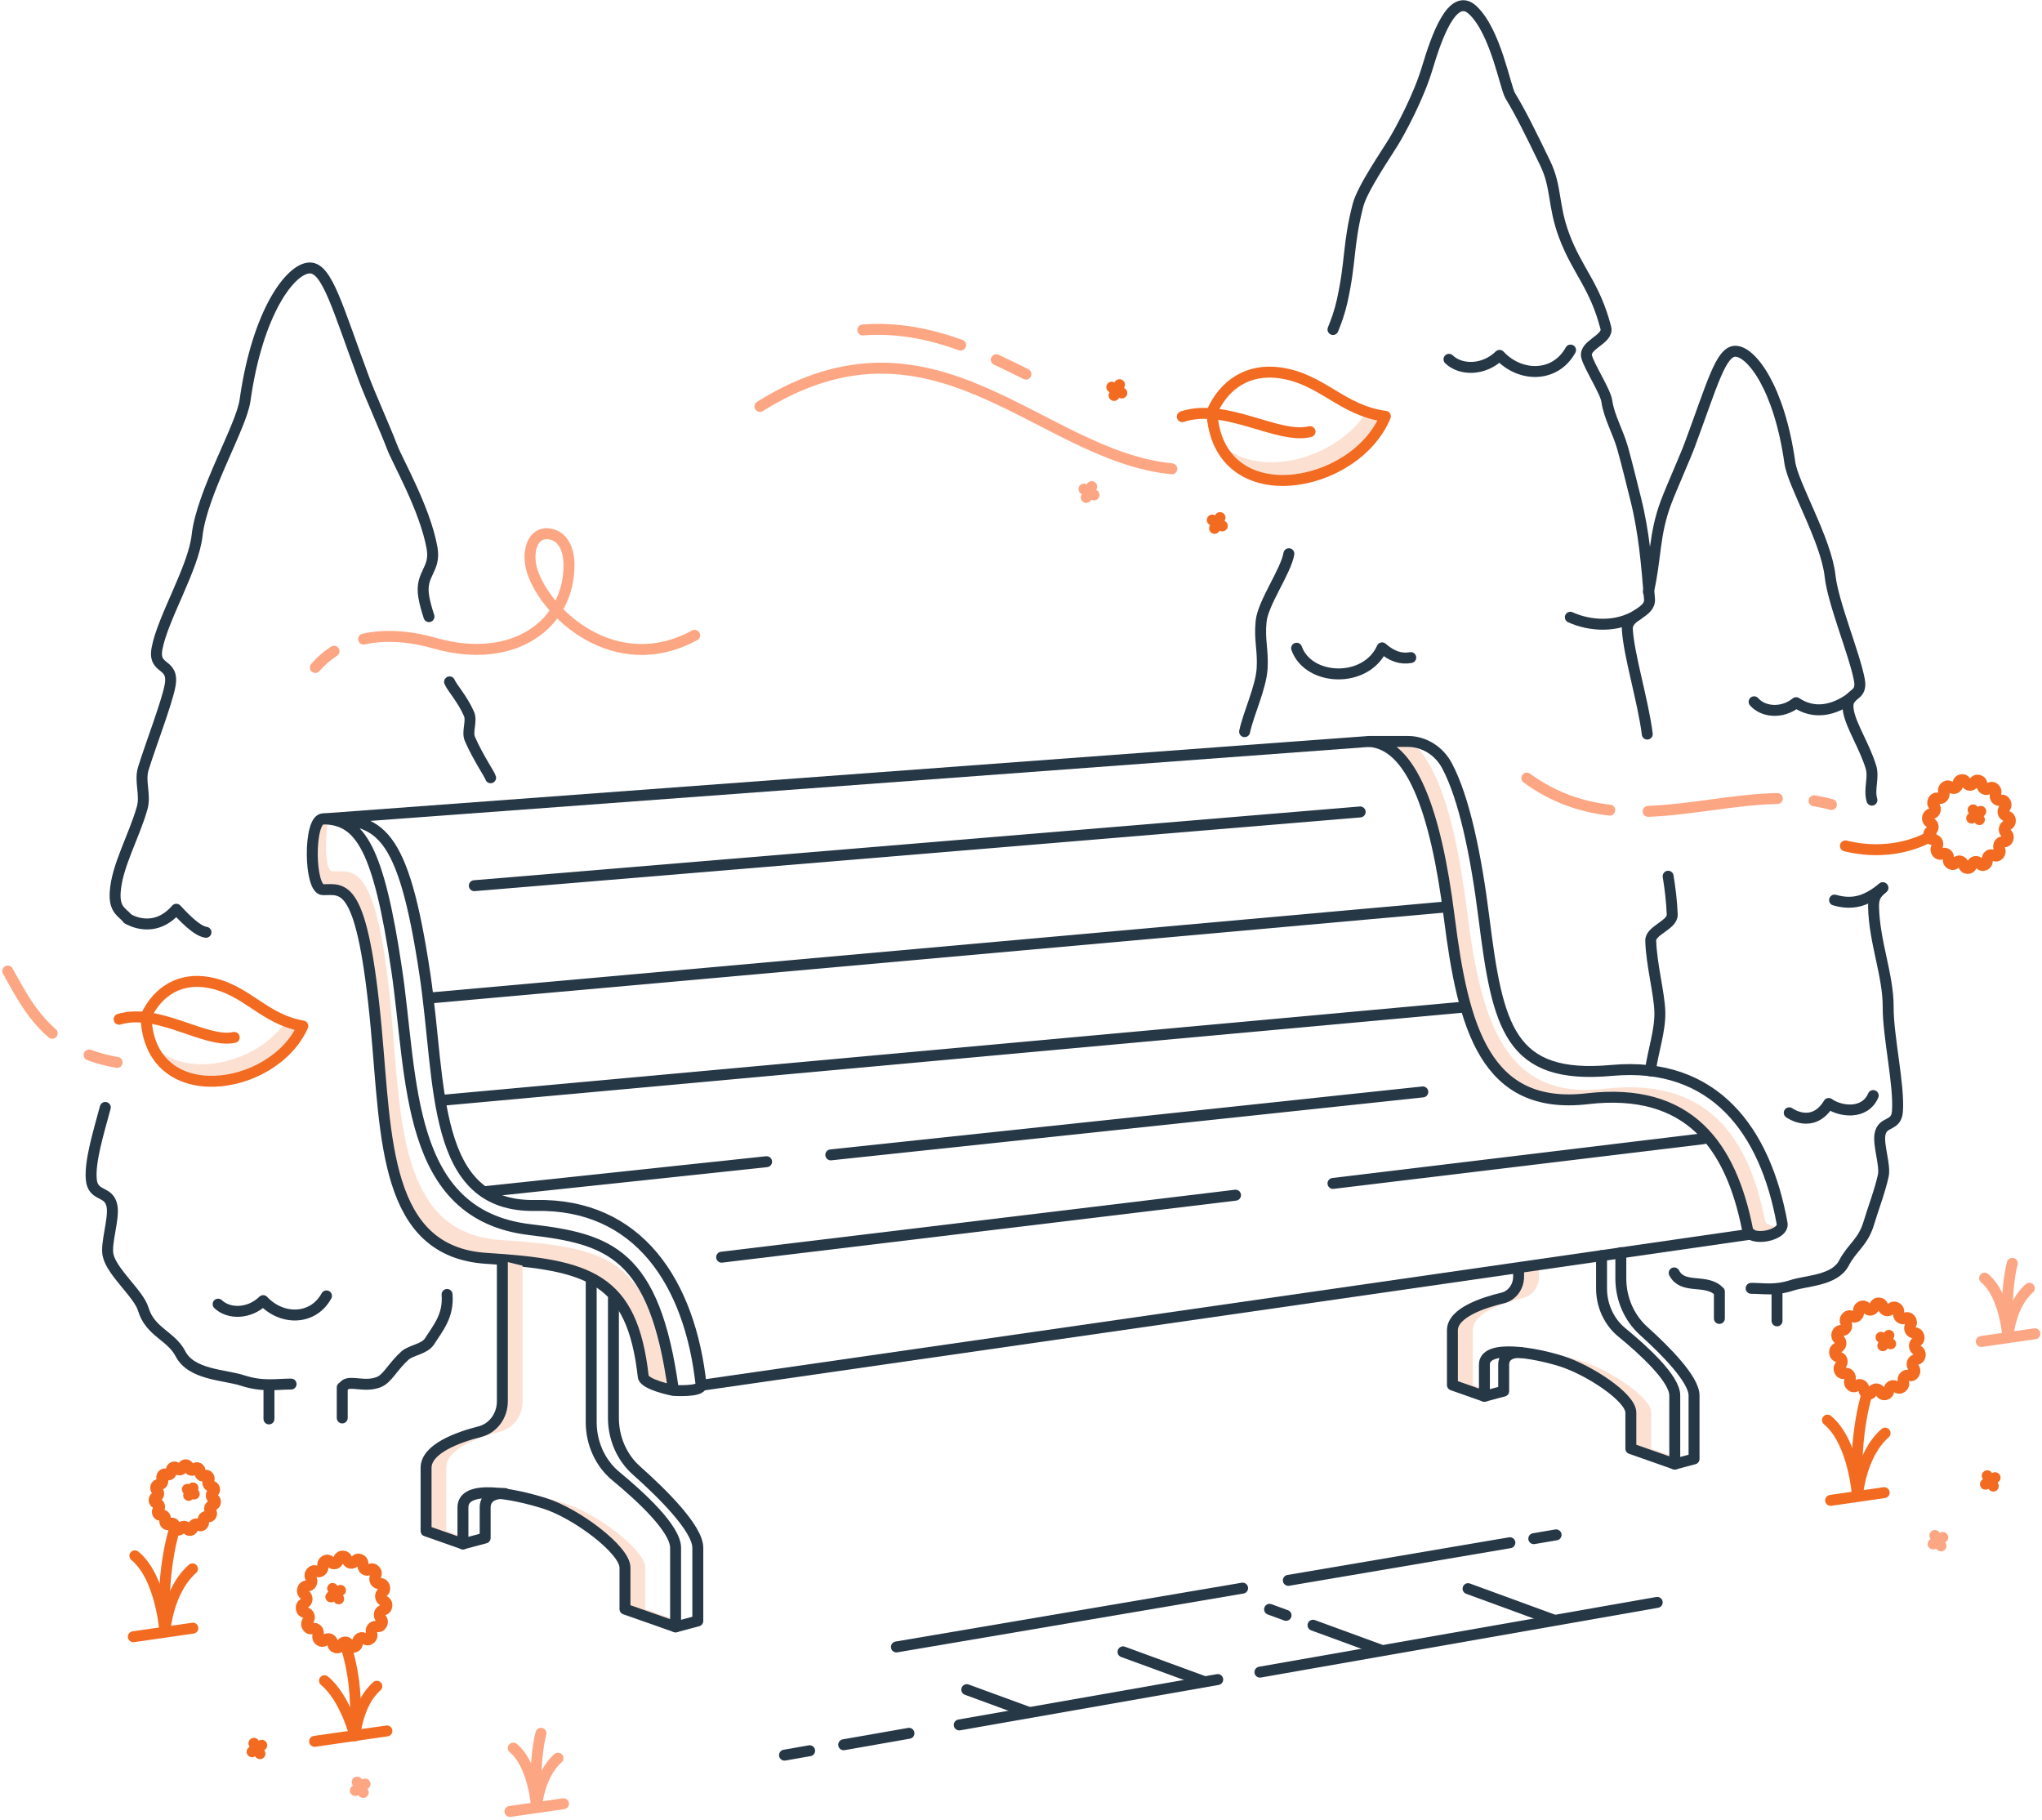 <?xml version="1.0" encoding="UTF-8"?>
<svg width="560px" height="499px" viewBox="0 0 560 499" version="1.1" xmlns="http://www.w3.org/2000/svg" xmlns:xlink="http://www.w3.org/1999/xlink">
    <!-- Generator: Sketch 61.1 (89650) - https://sketch.com -->
    <title>Group 231</title>
    <desc>Created with Sketch.</desc>
    <g id="Understanding-Asthma" stroke="none" stroke-width="1" fill="none" fill-rule="evenodd">
        <g id="Understanding-Asthma-" transform="translate(-125, -1319)">
            <g id="Group-231" transform="translate(127.128, 1320.555)">
                <path d="M431.665,371.698 C439.11,374.05 450.715,381.573 450.715,385.805 L450.715,395.68 L457.159,397.945 L457.159,399.912 L445.117,395.68 L445.117,385.805 C445.117,381.573 433.511,374.05 426.067,371.698 C422.896,370.697 418.598,369.698 414.706,369.314 C419.339,368.64 426.818,370.168 431.665,371.698" id="Fill-1" fill="#FCE1D3"></path>
                <path d="M409.976,354.367 C412.529,353.757 414.335,351.315 414.335,348.507 L414.335,346.353 L437.081,342.758 L437.081,343.643 L419.933,346.353 L419.933,348.507 C419.933,351.315 418.127,353.757 415.574,354.367 C410.204,355.651 401.782,358.43 401.782,363.234 L401.782,378.239 L404.956,379.354 L404.956,381.321 L396.184,378.239 L396.184,363.234 C396.184,358.43 404.606,355.651 409.976,354.367" id="Fill-3" fill="#FCE1D3"></path>
                <path d="M437.081,342.758 L437.081,351.753 C437.081,356.488 439.149,360.941 442.654,363.813 C448.596,368.681 457.159,376.496 457.159,381.103 L457.159,399.912 L445.117,395.68 L445.117,385.805 C445.117,381.573 433.511,374.05 426.067,371.698 C418.622,369.347 404.956,366.996 404.956,372.639 L404.956,381.321 L396.184,378.238 L396.184,363.235 C396.184,358.43 404.606,355.651 409.976,354.367 C412.529,353.757 414.335,351.315 414.335,348.507 L414.335,346.353" id="Stroke-5" stroke="#263746" stroke-width="3" stroke-linecap="round" stroke-linejoin="round"></path>
                <path d="M414.961,369.342 C411.889,369.15 410.245,370.523 410.245,372.639 L410.245,379.911 L404.956,381.321" id="Stroke-7" stroke="#263746" stroke-width="3" stroke-linecap="round" stroke-linejoin="round"></path>
                <path d="M442.371,341.937 L442.371,349.052 C442.371,354.595 444.668,359.842 448.624,363.403 C454.516,368.707 462.448,376.669 462.448,381.103 L462.448,398.501 L457.159,399.912" id="Stroke-9" stroke="#263746" stroke-width="3" stroke-linecap="round" stroke-linejoin="round"></path>
                <path d="M383.938,201.757 C384.22,201.757 384.5,201.768 384.78,201.788 C392.239,207.869 397.091,223.697 400.068,247.352 C403.854,277.431 409.911,300.256 437.924,297.005 C465.937,293.753 477.294,310.012 481.836,332.774 C482.014,334.494 484.283,334.998 486.562,334.692 C485.763,337.587 477.447,338.865 477.099,335.507 C472.557,312.744 461.199,296.485 433.187,299.737 C405.173,302.989 399.117,280.163 395.331,250.084 C391.545,220.005 384.731,202.57 373.375,201.757 L383.938,201.757 Z" id="Fill-11" fill="#FCE1D3"></path>
                <path d="M86.429,223.006 L86.429,223.006 C86.919,223.006 87.4,223.009 87.872,223.015 C87.03,228.764 86.726,237.389 89.251,237.389 C94.93,237.389 101.338,234.737 105.104,275.386 C107.902,305.589 107.26,336.732 135.388,338.49 C153.595,339.628 164.913,341.534 171.476,350.017 L176.04,354.438 C178.068,358.643 182.561,379.722 182.561,379.722 C182.561,379.722 174.533,378.175 174.278,375.92 C173.501,369.026 172.159,363.662 170.13,359.458 L167.418,355.036 C160.855,346.553 149.538,344.647 131.331,343.509 C103.203,341.752 103.845,310.608 101.047,280.405 C97.281,239.757 92.107,242.409 86.429,242.409 C82.643,242.409 82.432,223.006 86.429,223.006" id="Fill-13" fill="#FCE1D3"></path>
                <path d="M477.1,335.507 C472.557,312.744 461.2,296.485 433.187,299.736 C405.173,302.988 399.117,280.163 395.331,250.084 C391.546,220.005 384.732,202.57 373.375,201.757 L383.938,201.757 C388.367,201.757 392.478,204.27 394.684,208.393 C399.384,217.173 402.646,232.786 404.823,250.084 C408.609,280.163 411.786,294.528 439.861,291.97 C468.194,289.389 482.021,308.679 486.591,333.881 C487.32,337.322 477.478,339.165 477.1,335.507 Z" id="Stroke-15" stroke="#263746" stroke-width="3" stroke-linecap="round" stroke-linejoin="round"></path>
                <path d="M86.429,223.006 C101.824,223.006 108.385,225.25 114.442,265.897 C118.908,295.868 115.956,329.607 144.727,329.001 C172.897,328.409 187.125,350.14 190.154,378.322 C190.154,380.219 182.561,379.722 182.561,379.722 C182.561,379.722 174.533,378.175 174.279,375.92 C171.226,348.853 159.533,345.272 131.331,343.509 C103.203,341.752 103.845,310.608 101.047,280.405 C97.281,239.757 92.107,242.409 86.429,242.409 C82.643,242.409 82.432,223.006 86.429,223.006 C96.758,223.006 101.727,231.259 106.646,264.271 C111.112,294.242 108.931,331.565 143.172,335.626 C164.866,338.199 177.41,341.937 182.561,379.722" id="Stroke-17" stroke="#263746" stroke-width="3" stroke-linecap="round" stroke-linejoin="round"></path>
                <line x1="373.375" y1="201.757" x2="86.429" y2="223.007" id="Stroke-19" stroke="#263746" stroke-width="3" stroke-linecap="round" stroke-linejoin="round"></line>
                <line x1="370.886" y1="221.092" x2="127.95" y2="241.312" id="Stroke-21" stroke="#263746" stroke-width="3" stroke-linecap="round" stroke-linejoin="round"></line>
                <polyline id="Stroke-23" stroke="#263746" stroke-width="3" stroke-linecap="round" stroke-linejoin="round" points="394.827 247.108 339.196 252.092 116.102 272.077"></polyline>
                <line x1="399.372" y1="274.603" x2="118.719" y2="300.197" id="Stroke-25" stroke="#263746" stroke-width="3" stroke-linecap="round" stroke-linejoin="round"></line>
                <line x1="208.105" y1="316.999" x2="130.7" y2="325.229" id="Stroke-27" stroke="#263746" stroke-width="3" stroke-linecap="round" stroke-linejoin="round"></line>
                <line x1="388.064" y1="297.866" x2="225.711" y2="315.128" id="Stroke-29" stroke="#263746" stroke-width="3" stroke-linecap="round" stroke-linejoin="round"></line>
                <line x1="336.701" y1="326.182" x2="195.769" y2="343.185" id="Stroke-31" stroke="#263746" stroke-width="3" stroke-linecap="round" stroke-linejoin="round"></line>
                <line x1="465.024" y1="310.701" x2="363.431" y2="322.958" id="Stroke-33" stroke="#263746" stroke-width="3" stroke-linecap="round" stroke-linejoin="round"></line>
                <line x1="478.096" y1="336.851" x2="190.153" y2="378.322" id="Stroke-35" stroke="#263746" stroke-width="3" stroke-linecap="round" stroke-linejoin="round"></line>
                <path d="M152.853,410.715 C161.434,413.424 174.809,423.422 174.809,428.3 L174.809,439.681 L183.145,442.61 L183.145,444.559 L169.265,439.681 L169.265,428.3 C169.265,423.422 155.889,413.424 147.309,410.715 C143.605,409.545 138.91,408.377 134.769,407.948 C139.571,407.222 147.317,408.966 152.853,410.715" id="Fill-37" fill="#FCE1D3"></path>
                <path d="M129.517,391.011 C133.101,390.092 135.638,386.675 135.638,382.719 L135.638,344.172 L141.183,345.518 L141.183,382.719 C141.183,386.675 138.644,390.092 135.061,391.011 C128.887,392.594 120.263,395.74 120.263,400.959 L120.263,418.253 L124.829,419.857 L124.829,421.806 L114.718,418.253 L114.718,400.959 C114.718,395.74 123.343,392.594 129.517,391.011" id="Fill-39" fill="#FCE1D3"></path>
                <path d="M160.005,350.088 L160.005,388.441 C160.005,394.245 162.51,399.721 166.797,403.256 C173.625,408.884 183.145,417.666 183.145,422.881 L183.145,444.559 L169.265,439.681 L169.265,428.3 C169.265,423.422 155.889,413.425 147.309,410.715 C138.728,408.005 124.829,405.295 124.829,411.799 L124.829,421.805 L114.719,418.253 L114.719,400.96 C114.719,395.74 123.343,392.594 129.517,391.011 C133.1,390.092 135.638,386.675 135.638,382.719 L135.638,344.172" id="Stroke-41" stroke="#263746" stroke-width="3" stroke-linecap="round" stroke-linejoin="round"></path>
                <path d="M136.361,407.999 C132.821,407.778 130.924,409.36 130.924,411.799 L130.924,420.18 L124.829,421.806" id="Stroke-43" stroke="#263746" stroke-width="3" stroke-linecap="round" stroke-linejoin="round"></path>
                <path d="M166.1,354.456 L166.1,387.276 C166.1,392.847 168.412,398.126 172.411,401.677 C179.262,407.763 189.241,417.542 189.241,422.88 L189.241,442.933 L183.145,444.559" id="Stroke-45" stroke="#263746" stroke-width="3" stroke-linecap="round" stroke-linejoin="round"></path>
                <path d="M150.905,480.572 C145.644,485.193 145.013,493.922 145.013,493.922 C145.013,493.922 144.241,482.414 138.631,477.793" id="Stroke-47" stroke="#FDA683" stroke-width="3" stroke-linecap="round" stroke-linejoin="round"></path>
                <path d="M145.013,492.227 C144.29,480.245 146.232,473.741 146.232,473.741" id="Stroke-49" stroke="#FDA683" stroke-width="3" stroke-linecap="round" stroke-linejoin="round"></path>
                <line x1="152.413" y1="493.054" x2="137.719" y2="495.17" id="Stroke-51" stroke="#FDA683" stroke-width="3" stroke-linecap="round" stroke-linejoin="round"></line>
                <path d="M507.262,406.438 C506.331,391.014 510.066,379.991 510.066,379.991" id="Stroke-53" stroke="#F26B21" stroke-width="3" stroke-linecap="round" stroke-linejoin="round"></path>
                <path d="M511.924,356.725 L511.924,356.725 C512.223,355.356 514.059,355.415 514.28,356.802 C514.459,357.915 515.788,358.264 516.424,357.365 C517.218,356.244 518.871,357.099 518.549,358.464 C518.291,359.559 519.372,360.458 520.294,359.915 C521.443,359.237 522.629,360.741 521.818,361.847 C521.167,362.733 521.815,364.028 522.863,363.934 C524.17,363.816 524.684,365.709 523.524,366.364 C522.593,366.89 522.695,368.355 523.688,368.727 C524.926,369.191 524.679,371.144 523.371,371.237 C522.321,371.31 521.859,372.693 522.626,373.467 C523.581,374.43 522.615,376.107 521.385,375.62 C520.399,375.23 519.452,376.291 519.859,377.332 L519.86,377.332 C520.367,378.63 518.85,379.74 517.911,378.758 C517.158,377.97 515.892,378.527 515.869,379.656 C515.841,381.063 514.035,381.414 513.549,380.107 C513.158,379.058 511.791,379.014 511.343,380.036 C510.784,381.308 509.001,380.841 509.052,379.434 C509.093,378.306 507.86,377.669 507.064,378.406 C506.071,379.324 504.619,378.118 505.198,376.856 C505.663,375.843 504.78,374.722 503.772,375.048 C502.518,375.454 501.648,373.718 502.656,372.818 C503.464,372.096 503.081,370.686 502.038,370.543 C500.737,370.366 500.6,368.4 501.862,368.018 C502.875,367.711 503.059,366.256 502.159,365.67 C501.038,364.941 501.658,363.085 502.956,363.286 C503.996,363.448 504.716,362.199 504.116,361.271 C503.369,360.115 504.637,358.691 505.746,359.442 C506.636,360.044 507.767,359.217 507.57,358.108 C507.325,356.725 509.023,355.978 509.752,357.148 C510.337,358.087 511.682,357.825 511.924,356.725 Z" id="Stroke-55" stroke="#F26B21" stroke-width="3" stroke-linecap="round" stroke-linejoin="round"></path>
                <line x1="513.722" y1="365.149" x2="516.37" y2="366.935" id="Stroke-57" stroke="#F26B21" stroke-width="3" stroke-linecap="round" stroke-linejoin="round"></line>
                <line x1="515.878" y1="364.621" x2="514.215" y2="367.464" id="Stroke-59" stroke="#F26B21" stroke-width="3" stroke-linecap="round" stroke-linejoin="round"></line>
                <path d="M514.847,391.435 C508.075,397.384 507.262,408.621 507.262,408.621 C507.262,408.621 506.269,393.806 499.047,387.858" id="Stroke-61" stroke="#F26B21" stroke-width="3" stroke-linecap="round" stroke-linejoin="round"></path>
                <line x1="514.593" y1="407.752" x2="499.899" y2="409.868" id="Stroke-63" stroke="#F26B21" stroke-width="3" stroke-linecap="round" stroke-linejoin="round"></line>
                <line x1="338.647" y1="433.935" x2="243.706" y2="450.064" id="Stroke-65" stroke="#263746" stroke-width="3" stroke-linecap="round" stroke-linejoin="round"></line>
                <line x1="411.946" y1="421.483" x2="351.183" y2="431.805" id="Stroke-67" stroke="#263746" stroke-width="3" stroke-linecap="round" stroke-linejoin="round"></line>
                <line x1="424.613" y1="419.331" x2="418.5" y2="420.369" id="Stroke-69" stroke="#263746" stroke-width="3" stroke-linecap="round" stroke-linejoin="round"></line>
                <line x1="219.905" y1="478.524" x2="213.017" y2="479.733" id="Stroke-71" stroke="#263746" stroke-width="3" stroke-linecap="round" stroke-linejoin="round"></line>
                <line x1="247.152" y1="473.741" x2="229.245" y2="476.884" id="Stroke-73" stroke="#263746" stroke-width="3" stroke-linecap="round" stroke-linejoin="round"></line>
                <line x1="331.823" y1="459.003" x2="260.938" y2="471.447" id="Stroke-75" stroke="#263746" stroke-width="3" stroke-linecap="round" stroke-linejoin="round"></line>
                <line x1="452.349" y1="437.844" x2="343.399" y2="456.97" id="Stroke-77" stroke="#263746" stroke-width="3" stroke-linecap="round" stroke-linejoin="round"></line>
                <line x1="263.001" y1="461.771" x2="279.819" y2="467.93" id="Stroke-79" stroke="#263746" stroke-width="3" stroke-linecap="round" stroke-linejoin="round"></line>
                <line x1="328.056" y1="459.537" x2="305.853" y2="451.406" id="Stroke-81" stroke="#263746" stroke-width="3" stroke-linecap="round" stroke-linejoin="round"></line>
                <line x1="350.563" y1="441.399" x2="346.042" y2="439.744" id="Stroke-83" stroke="#263746" stroke-width="3" stroke-linecap="round" stroke-linejoin="round"></line>
                <line x1="376.39" y1="450.858" x2="357.953" y2="444.105" id="Stroke-85" stroke="#263746" stroke-width="3" stroke-linecap="round" stroke-linejoin="round"></line>
                <line x1="423.998" y1="442.694" x2="400.473" y2="434.079" id="Stroke-87" stroke="#263746" stroke-width="3" stroke-linecap="round" stroke-linejoin="round"></line>
                <path d="M43.075,443.652 C42.144,428.228 45.878,417.204 45.878,417.204" id="Stroke-89" stroke="#F26B21" stroke-width="3" stroke-linecap="round" stroke-linejoin="round"></path>
                <path d="M50.66,428.648 C43.888,434.597 43.075,445.834 43.075,445.834 C43.075,445.834 42.082,431.019 34.86,425.071" id="Stroke-91" stroke="#F26B21" stroke-width="3" stroke-linecap="round" stroke-linejoin="round"></path>
                <path d="M47.969,400.813 L47.969,400.813 C48.183,399.833 49.497,399.876 49.655,400.869 C49.783,401.665 50.734,401.915 51.191,401.271 C51.759,400.469 52.942,401.081 52.711,402.058 C52.526,402.842 53.301,403.485 53.961,403.096 C54.783,402.611 55.632,403.688 55.051,404.479 C54.586,405.114 55.05,406.041 55.8,405.973 C56.735,405.89 57.103,407.244 56.273,407.713 C55.606,408.091 55.679,409.139 56.391,409.405 C57.276,409.737 57.099,411.135 56.163,411.202 C55.412,411.255 55.081,412.244 55.629,412.798 C56.313,413.488 55.622,414.688 54.742,414.34 C54.035,414.06 53.358,414.82 53.649,415.565 C54.012,416.494 52.927,417.289 52.254,416.586 C51.715,416.022 50.809,416.42 50.792,417.229 C50.772,418.236 49.479,418.487 49.132,417.552 C48.853,416.801 47.874,416.769 47.552,417.501 C47.152,418.412 45.876,418.077 45.912,417.07 C45.942,416.263 45.06,415.806 44.489,416.334 C43.779,416.991 42.739,416.129 43.154,415.224 C43.487,414.499 42.854,413.697 42.133,413.93 C41.235,414.221 40.612,412.978 41.334,412.334 C41.912,411.817 41.638,410.807 40.891,410.705 C39.96,410.578 39.862,409.171 40.765,408.897 C41.49,408.678 41.622,407.636 40.978,407.216 C40.176,406.694 40.62,405.366 41.548,405.511 C42.293,405.627 42.809,404.732 42.379,404.068 C41.844,403.24 42.753,402.221 43.546,402.758 C44.183,403.189 44.992,402.597 44.852,401.803 C44.676,400.813 45.892,400.278 46.414,401.116 C46.832,401.789 47.796,401.6 47.969,400.813 Z" id="Stroke-93" stroke="#F26B21" stroke-width="3" stroke-linecap="round" stroke-linejoin="round"></path>
                <line x1="49.256" y1="406.844" x2="51.151" y2="408.123" id="Stroke-95" stroke="#F26B21" stroke-width="3" stroke-linecap="round" stroke-linejoin="round"></line>
                <line x1="50.799" y1="406.465" x2="49.608" y2="408.501" id="Stroke-97" stroke="#F26B21" stroke-width="3" stroke-linecap="round" stroke-linejoin="round"></line>
                <line x1="50.766" y1="444.913" x2="34.435" y2="447.265" id="Stroke-99" stroke="#F26B21" stroke-width="3" stroke-linecap="round" stroke-linejoin="round"></line>
                <path d="M554.402,351.706 C549.141,356.327 548.509,365.056 548.509,365.056 C548.509,365.056 547.738,353.547 542.127,348.927" id="Stroke-101" stroke="#FDA683" stroke-width="3" stroke-linecap="round" stroke-linejoin="round"></path>
                <path d="M548.509,363.361 C547.786,351.379 549.728,344.874 549.728,344.874" id="Stroke-103" stroke="#FDA683" stroke-width="3" stroke-linecap="round" stroke-linejoin="round"></path>
                <line x1="555.91" y1="364.187" x2="541.216" y2="366.304" id="Stroke-105" stroke="#FDA683" stroke-width="3" stroke-linecap="round" stroke-linejoin="round"></line>
                <path d="M92.965,450.583 C95.485,458.747 95.659,467.385 95.203,473.989" id="Stroke-107" stroke="#F26B21" stroke-width="3" stroke-linecap="round" stroke-linejoin="round"></path>
                <path d="M101.218,460.835 C95.859,465.542 95.216,474.435 95.216,474.435 C95.216,474.435 92.578,464.036 86.862,459.329" id="Stroke-109" stroke="#F26B21" stroke-width="3" stroke-linecap="round" stroke-linejoin="round"></path>
                <path d="M93.045,426.129 L93.045,426.129 C92.745,424.76 90.91,424.819 90.688,426.205 C90.51,427.319 89.18,427.667 88.544,426.768 C87.751,425.647 86.098,426.503 86.42,427.868 C86.678,428.962 85.597,429.861 84.674,429.318 C83.525,428.641 82.339,430.145 83.151,431.25 C83.801,432.137 83.154,433.431 82.105,433.337 C80.799,433.22 80.285,435.112 81.445,435.768 C82.376,436.294 82.274,437.759 81.281,438.131 C80.043,438.595 80.29,440.548 81.598,440.64 C82.647,440.714 83.109,442.097 82.343,442.87 C81.388,443.834 82.354,445.511 83.583,445.024 C84.57,444.633 85.516,445.695 85.109,446.736 C84.601,448.033 86.118,449.144 87.058,448.161 C87.811,447.374 89.077,447.931 89.1,449.06 C89.128,450.467 90.934,450.818 91.42,449.51 C91.81,448.462 93.178,448.417 93.626,449.439 C94.185,450.712 95.967,450.244 95.917,448.838 C95.876,447.71 97.108,447.072 97.905,447.809 C98.897,448.728 100.349,447.522 99.77,446.26 C99.305,445.247 100.189,444.126 101.196,444.452 C102.451,444.858 103.321,443.122 102.313,442.221 C101.504,441.499 101.888,440.089 102.931,439.947 C104.231,439.769 104.368,437.804 103.106,437.421 C102.094,437.114 101.91,435.659 102.81,435.073 C103.931,434.344 103.311,432.489 102.013,432.69 C100.973,432.852 100.253,431.603 100.853,430.675 C101.6,429.519 100.331,428.095 99.223,428.846 C98.333,429.448 97.202,428.621 97.399,427.511 C97.644,426.129 95.945,425.381 95.217,426.552 C94.631,427.491 93.286,427.228 93.045,426.129 Z" id="Stroke-111" stroke="#F26B21" stroke-width="3" stroke-linecap="round" stroke-linejoin="round"></path>
                <line x1="91.246" y1="434.553" x2="88.599" y2="436.339" id="Stroke-113" stroke="#F26B21" stroke-width="3" stroke-linecap="round" stroke-linejoin="round"></line>
                <line x1="89.091" y1="434.025" x2="90.754" y2="436.867" id="Stroke-115" stroke="#F26B21" stroke-width="3" stroke-linecap="round" stroke-linejoin="round"></line>
                <line x1="103.983" y1="473.095" x2="84.147" y2="475.952" id="Stroke-117" stroke="#F26B21" stroke-width="3" stroke-linecap="round" stroke-linejoin="round"></line>
                <line x1="69.659" y1="477.016" x2="67.011" y2="478.802" id="Stroke-119" stroke="#F26B21" stroke-width="3" stroke-linecap="round" stroke-linejoin="round"></line>
                <line x1="67.504" y1="476.488" x2="69.166" y2="479.331" id="Stroke-121" stroke="#F26B21" stroke-width="3" stroke-linecap="round" stroke-linejoin="round"></line>
                <line x1="97.976" y1="487.65" x2="95.329" y2="489.436" id="Stroke-123" stroke="#FDA683" stroke-width="3" stroke-linecap="round" stroke-linejoin="round"></line>
                <line x1="95.821" y1="487.121" x2="97.484" y2="489.964" id="Stroke-125" stroke="#FDA683" stroke-width="3" stroke-linecap="round" stroke-linejoin="round"></line>
                <line x1="545.009" y1="403.65" x2="542.361" y2="405.435" id="Stroke-127" stroke="#F26B21" stroke-width="3" stroke-linecap="round" stroke-linejoin="round"></line>
                <line x1="542.854" y1="403.121" x2="544.517" y2="405.964" id="Stroke-129" stroke="#F26B21" stroke-width="3" stroke-linecap="round" stroke-linejoin="round"></line>
                <line x1="530.655" y1="420.031" x2="528.007" y2="421.816" id="Stroke-131" stroke="#FDA683" stroke-width="3" stroke-linecap="round" stroke-linejoin="round"></line>
                <line x1="528.499" y1="419.502" x2="530.163" y2="422.345" id="Stroke-133" stroke="#FDA683" stroke-width="3" stroke-linecap="round" stroke-linejoin="round"></line>
                <path d="M511.226,217.857 C510.343,214.756 511.865,211.689 510.95,208.747 C509.161,202.996 505.642,197.72 504.819,193.585 C503.7,187.956 508.756,190.129 507.802,184.939 C506.512,177.92 500.572,163.833 499.751,156.367 C498.664,146.492 489.571,131.351 488.715,125.279 C485.823,104.73 478.125,94.762 473.783,94.762 C469.769,94.762 467.417,103.915 461.272,120.432 C459.937,124.019 456.356,131.992 454.805,136.088 C451.385,145.126 452.043,151.732 449.918,160.703" id="Stroke-135" stroke="#263746" stroke-width="3" stroke-linecap="round" stroke-linejoin="round"></path>
                <path d="M478.105,351.723 C481.565,351.723 484.623,352.415 489.272,350.905 C493.411,349.559 501.05,349.645 503.578,344.749 C505.732,340.578 508.808,339.129 510.38,333.82 C511.406,330.351 513.552,324.661 514.36,320.738 C514.918,318.019 512.958,312.544 513.422,309.617 C514.042,305.703 517.881,307.537 518.222,303.263 C518.789,296.154 515.643,282.629 515.687,274.603 C515.735,265.925 511.865,256.74 511.68,247.109 C511.616,243.787 513.047,243.059 514.215,241.896" id="Stroke-137" stroke="#263746" stroke-width="3" stroke-linecap="round" stroke-linejoin="round"></path>
                <path d="M457.001,347.495 C459.299,351.928 465.024,349.257 468.728,352.033" id="Stroke-139" stroke="#263746" stroke-width="3" stroke-linecap="round" stroke-linejoin="round"></path>
                <path d="M351.332,150.282 C350.531,155.091 344.234,163.733 343.723,168.809 C343.203,173.975 344.279,176.516 344.008,181.629 C343.729,186.906 340.241,194.087 339.196,199.08" id="Stroke-141" stroke="#263746" stroke-width="3" stroke-linecap="round" stroke-linejoin="round"></path>
                <path d="M449.623,199.743 C448.482,190.69 444.55,178.069 444.154,171.018 C443.925,166.948 450.561,166.668 450.23,162.68 C449.436,153.099 448.732,144.344 446.429,135.219 C445.304,130.76 444.092,125.708 442.884,121.404 C441.574,116.738 439.158,112.834 438.519,108.387 C438.147,105.801 433.567,98.716 432.983,96.213 C432.218,92.932 439.073,91.501 438.256,88.347 C435.208,76.573 430.402,72.731 426.783,62.968 C423.702,54.655 424.816,49.792 421.621,43.191 C417.856,35.409 415.088,29.732 412.041,24.684 C410.657,22.389 408.061,7.086 401.74,1.197 C396.184,-3.979 391.767,8.812 389.299,17.061 C386.871,25.177 381.858,34.311 380.171,37.116 C378.111,40.541 371.464,50.107 370.269,54.794 C367.464,65.792 368.417,69.818 365.948,80.982 C365.303,83.895 364.36,86.537 363.431,88.799" id="Stroke-143" stroke="#263746" stroke-width="3" stroke-linecap="round" stroke-linejoin="round"></path>
                <path d="M450.462,292.074 C451.228,286.582 453.192,281.069 453.071,275.968 C452.949,270.867 450.74,262.864 450.571,256.368 C450.498,253.574 456.575,252.079 456.466,249.238 C456.396,247.442 456.254,245.657 456.057,243.878 C455.866,242.152 455.622,240.434 455.344,238.721" id="Stroke-145" stroke="#263746" stroke-width="3" stroke-linecap="round" stroke-linejoin="round"></path>
                <line x1="485.205" y1="352.626" x2="485.205" y2="360.644" id="Stroke-147" stroke="#263746" stroke-width="3" stroke-linecap="round" stroke-linejoin="round"></line>
                <line x1="469.395" y1="352.626" x2="469.395" y2="359.981" id="Stroke-149" stroke="#263746" stroke-width="3" stroke-linecap="round" stroke-linejoin="round"></line>
                <path d="M505.374,189.913 C500.735,193.243 495.385,194.44 490.447,191.125 C486.63,194.219 481.392,193.738 478.922,190.885" id="Stroke-151" stroke="#263746" stroke-width="3" stroke-linecap="round" stroke-linejoin="round"></path>
                <path d="M428.585,94.435 C424.421,102.015 414.812,102.015 409.115,95.892 C404.85,100.064 398.507,100.112 395.244,96.978" id="Stroke-153" stroke="#263746" stroke-width="3" stroke-linecap="round" stroke-linejoin="round"></path>
                <path d="M495.358,218.032 C496.959,218.284 498.546,218.62 500.122,219.053" id="Stroke-155" stroke="#FDA683" stroke-width="3" stroke-linecap="round" stroke-linejoin="round"></path>
                <path d="M449.858,220.934 C461.811,220.473 473.769,217.633 485.282,217.412" id="Stroke-157" stroke="#FDA683" stroke-width="3" stroke-linecap="round" stroke-linejoin="round"></path>
                <path d="M416.589,211.805 C424.034,217.23 431.658,219.714 439.338,220.597" id="Stroke-159" stroke="#FDA683" stroke-width="3" stroke-linecap="round" stroke-linejoin="round"></path>
                <path d="M503.965,230.409 C518.064,233.848 527.499,227.631 527.499,227.631" id="Stroke-161" stroke="#F26B21" stroke-width="3" stroke-linecap="round" stroke-linejoin="round"></path>
                <path d="M548.364,224.701 L548.364,224.701 C549.584,224.33 549.451,222.428 548.193,222.257 C547.183,222.12 546.812,220.756 547.594,220.056 C548.569,219.185 547.727,217.506 546.513,217.899 C545.539,218.214 544.682,217.13 545.132,216.15 C545.692,214.928 544.287,213.761 543.327,214.651 C542.557,215.365 541.364,214.747 541.404,213.656 C541.452,212.295 539.727,211.843 539.187,213.075 C538.753,214.063 537.43,214.021 537.052,213.006 C536.581,211.741 534.834,212.082 534.807,213.444 C534.785,214.536 533.56,215.075 532.831,214.313 C531.922,213.363 530.454,214.438 530.945,215.693 C531.34,216.701 530.424,217.728 529.47,217.351 C528.279,216.88 527.345,218.502 528.27,219.435 C529.012,220.184 528.565,221.521 527.55,221.594 C526.284,221.683 526.046,223.573 527.243,224.022 C528.205,224.381 528.304,225.798 527.403,226.308 C526.28,226.943 526.779,228.773 528.042,228.66 C529.057,228.569 529.684,229.821 529.055,230.679 C528.27,231.749 529.418,233.203 530.53,232.548 C531.422,232.022 532.469,232.891 532.219,233.95 C531.908,235.271 533.508,236.098 534.275,235.014 C534.891,234.143 536.177,234.481 536.349,235.557 C536.566,236.9 538.34,236.957 538.63,235.631 C538.863,234.567 540.166,234.313 540.732,235.221 C541.436,236.353 543.08,235.63 542.843,234.292 C542.653,233.219 543.747,232.419 544.607,233.001 C545.68,233.726 546.908,232.348 546.184,231.23 C545.604,230.332 546.299,229.123 547.307,229.279 C548.562,229.474 549.161,227.678 548.077,226.973 C547.206,226.406 547.384,224.998 548.364,224.701 Z" id="Stroke-163" stroke="#F26B21" stroke-width="3" stroke-linecap="round" stroke-linejoin="round"></path>
                <line x1="540.702" y1="223.196" x2="538.98" y2="220.525" id="Stroke-165" stroke="#F26B21" stroke-width="3" stroke-linecap="round" stroke-linejoin="round"></line>
                <line x1="541.085" y1="220.936" x2="538.597" y2="222.785" id="Stroke-167" stroke="#F26B21" stroke-width="3" stroke-linecap="round" stroke-linejoin="round"></line>
                <path d="M514.215,241.896 C510.408,244.929 506.689,246.918 500.986,245.261" id="Stroke-169" stroke="#263746" stroke-width="3" stroke-linecap="round" stroke-linejoin="round"></path>
                <path d="M446.991,166.981 C441.336,170.576 433.962,170.176 428.521,167.704" id="Stroke-171" stroke="#263746" stroke-width="3" stroke-linecap="round" stroke-linejoin="round"></path>
                <path d="M121.163,185.428 C121.799,186.999 124.659,190.04 126.482,194.192 C127.377,196.23 125.851,199.038 126.749,201.094 C129.008,206.267 132.216,210.865 132.418,211.719" id="Stroke-173" stroke="#263746" stroke-width="3" stroke-linecap="round" stroke-linejoin="round"></path>
                <path d="M32.917,250.38 C31.418,248.557 29.177,248.042 29.456,243.209 C29.872,235.992 34.605,227.924 36.848,220.043 C37.899,216.35 36.087,212.697 37.177,209.193 C39.309,202.344 43.5,191.535 44.479,186.609 C45.812,179.905 39.79,182.493 40.927,176.311 C42.464,167.951 50.942,154.189 51.92,145.298 C53.215,133.535 64.046,115.502 65.064,108.269 C68.51,83.795 77.678,71.921 82.85,71.921 C87.63,71.921 90.431,82.824 97.751,102.497 C99.341,106.769 103.607,116.265 105.453,121.145 C106.901,124.97 114.403,137.918 116.345,148.64 C117.471,154.864 112.997,155.574 114.088,162.093 C114.371,163.785 114.907,165.645 115.515,167.532" id="Stroke-175" stroke="#263746" stroke-width="3" stroke-linecap="round" stroke-linejoin="round"></path>
                <path d="M77.703,377.976 C73.579,377.976 69.94,378.802 64.401,377.002 C59.472,375.4 50.373,375.502 47.362,369.672 C44.796,364.702 39.025,363.732 37.153,357.409 C35.931,353.277 28.459,347.253 27.498,342.58 C26.832,339.343 29.166,332.821 28.614,329.335 C27.875,324.673 23.303,326.858 22.897,321.767 C22.505,316.862 24.777,309.391 26.747,302.117" id="Stroke-177" stroke="#263746" stroke-width="3" stroke-linecap="round" stroke-linejoin="round"></path>
                <path d="M120.476,353.403 C120.937,359.312 118.021,362.544 115.651,366.285 C114.319,368.386 110.611,368.662 108.935,370.16 C105.636,373.109 104.158,376.458 101.788,377.416 C97.97,378.958 94.173,376.955 92.487,378.22" id="Stroke-179" stroke="#263746" stroke-width="3" stroke-linecap="round" stroke-linejoin="round"></path>
                <line x1="71.634" y1="379.74" x2="71.634" y2="387.536" id="Stroke-181" stroke="#263746" stroke-width="3" stroke-linecap="round" stroke-linejoin="round"></line>
                <line x1="91.728" y1="378.894" x2="91.728" y2="387.262" id="Stroke-183" stroke="#263746" stroke-width="3" stroke-linecap="round" stroke-linejoin="round"></line>
                <path d="M511.583,298.862 C509.207,304.351 502.262,303.17 499.381,301.034 C494.974,308.264 488.556,303.588 488.556,303.588" id="Stroke-185" stroke="#263746" stroke-width="3" stroke-linecap="round" stroke-linejoin="round"></path>
                <path d="M353.455,176.194 C356.687,185.273 372.473,185.939 376.899,176.1 C379.562,178.467 382.177,179.254 384.754,178.762" id="Stroke-187" stroke="#263746" stroke-width="3" stroke-linecap="round" stroke-linejoin="round"></path>
                <path d="M76.308,278.519 C68.049,290.509 47.869,294.775 39.243,284.416 C45.694,301.695 73.699,296.006 80.915,279.794 C79.245,279.503 77.725,279.063 76.308,278.519" id="Fill-189" fill="#FCE1D3"></path>
                <path d="M80.915,279.794 C70.04,277.906 65.481,269.652 54.937,267.823 C47.433,266.521 41.279,270.018 37.919,277.06 C38.565,302.926 72.82,297.98 80.915,279.794 Z" id="Stroke-191" stroke="#F26B21" stroke-width="3" stroke-linecap="round" stroke-linejoin="round"></path>
                <path d="M30.544,277.931 C41.442,274.732 54.221,284.659 62.112,282.92" id="Stroke-193" stroke="#F26B21" stroke-width="3" stroke-linecap="round" stroke-linejoin="round"></path>
                <path d="M12.194,281.791 C6.402,276.779 3.167,270.397 -0,264.723" id="Stroke-195" stroke="#FDA683" stroke-width="3" stroke-linecap="round" stroke-linejoin="round"></path>
                <path d="M29.99,289.779 C27.149,289.284 24.608,288.591 22.321,287.738" id="Stroke-197" stroke="#FDA683" stroke-width="3" stroke-linecap="round" stroke-linejoin="round"></path>
                <path d="M372.664,111.41 C363.966,124.821 341.832,130.321 331.94,119.398 C339.675,137.953 370.399,130.574 377.796,112.604 C375.942,112.359 374.247,111.943 372.664,111.41" id="Fill-199" fill="#FCE1D3"></path>
                <path d="M377.796,112.604 C365.719,111.007 360.394,102.205 348.686,100.657 C340.354,99.554 333.681,103.624 330.22,111.438 C331.845,139.595 369.499,132.762 377.796,112.604 Z" id="Stroke-201" stroke="#F26B21" stroke-width="3" stroke-linecap="round" stroke-linejoin="round"></path>
                <path d="M322.106,112.698 C334.028,108.753 348.49,119.031 357.142,116.803" id="Stroke-203" stroke="#F26B21" stroke-width="3" stroke-linecap="round" stroke-linejoin="round"></path>
                <path d="M206.283,109.895 C254.357,79.896 282.793,123.417 319.246,126.999" id="Stroke-205" stroke="#FDA683" stroke-width="3" stroke-linecap="round" stroke-linejoin="round"></path>
                <path d="M271.085,97.089 C273.842,98.354 276.553,99.689 279.223,101.037" id="Stroke-207" stroke="#FDA683" stroke-width="3" stroke-linecap="round" stroke-linejoin="round"></path>
                <path d="M234.495,88.924 C243.98,88.178 252.88,90.038 261.327,93.065" id="Stroke-209" stroke="#FDA683" stroke-width="3" stroke-linecap="round" stroke-linejoin="round"></path>
                <line x1="302.77" y1="104.606" x2="305.518" y2="106.207" id="Stroke-211" stroke="#F26B21" stroke-width="3" stroke-linecap="round" stroke-linejoin="round"></line>
                <line x1="304.89" y1="103.931" x2="303.398" y2="106.882" id="Stroke-213" stroke="#F26B21" stroke-width="3" stroke-linecap="round" stroke-linejoin="round"></line>
                <line x1="330.333" y1="141.052" x2="333.081" y2="142.653" id="Stroke-215" stroke="#F26B21" stroke-width="3" stroke-linecap="round" stroke-linejoin="round"></line>
                <line x1="332.453" y1="140.377" x2="330.961" y2="143.328" id="Stroke-217" stroke="#F26B21" stroke-width="3" stroke-linecap="round" stroke-linejoin="round"></line>
                <line x1="295.143" y1="132.566" x2="297.891" y2="134.168" id="Stroke-219" stroke="#FDA683" stroke-width="3" stroke-linecap="round" stroke-linejoin="round"></line>
                <line x1="297.263" y1="131.891" x2="295.771" y2="134.842" id="Stroke-221" stroke="#FDA683" stroke-width="3" stroke-linecap="round" stroke-linejoin="round"></line>
                <path d="M89.475,177.019 C87.606,178.218 85.885,179.699 84.349,181.485" id="Stroke-223" stroke="#FDA683" stroke-width="3" stroke-linecap="round" stroke-linejoin="round"></path>
                <path d="M188.379,172.651 C166.52,184.55 147.27,166.475 143.759,154.781 C142.319,149.986 143.736,144.269 148.42,144.838 C152.186,145.296 153.839,148.994 153.909,152.986 C154.202,169.533 138.836,181.007 117.1,174.819 C110.307,172.885 103.571,172.358 97.592,173.692" id="Stroke-225" stroke="#FDA683" stroke-width="3" stroke-linecap="round" stroke-linejoin="round"></path>
                <path d="M87.405,353.797 C83.693,360.554 75.129,360.554 70.051,355.096 C66.248,358.815 60.594,358.857 57.686,356.065" id="Stroke-227" stroke="#263746" stroke-width="3" stroke-linecap="round" stroke-linejoin="round"></path>
                <path d="M54.357,254.092 C51.652,253.73 47.644,249.271 46.223,247.773 C39.972,254.956 32.916,250.381 32.916,250.381" id="Stroke-229" stroke="#263746" stroke-width="3" stroke-linecap="round" stroke-linejoin="round"></path>
            </g>
        </g>
    </g>
</svg>